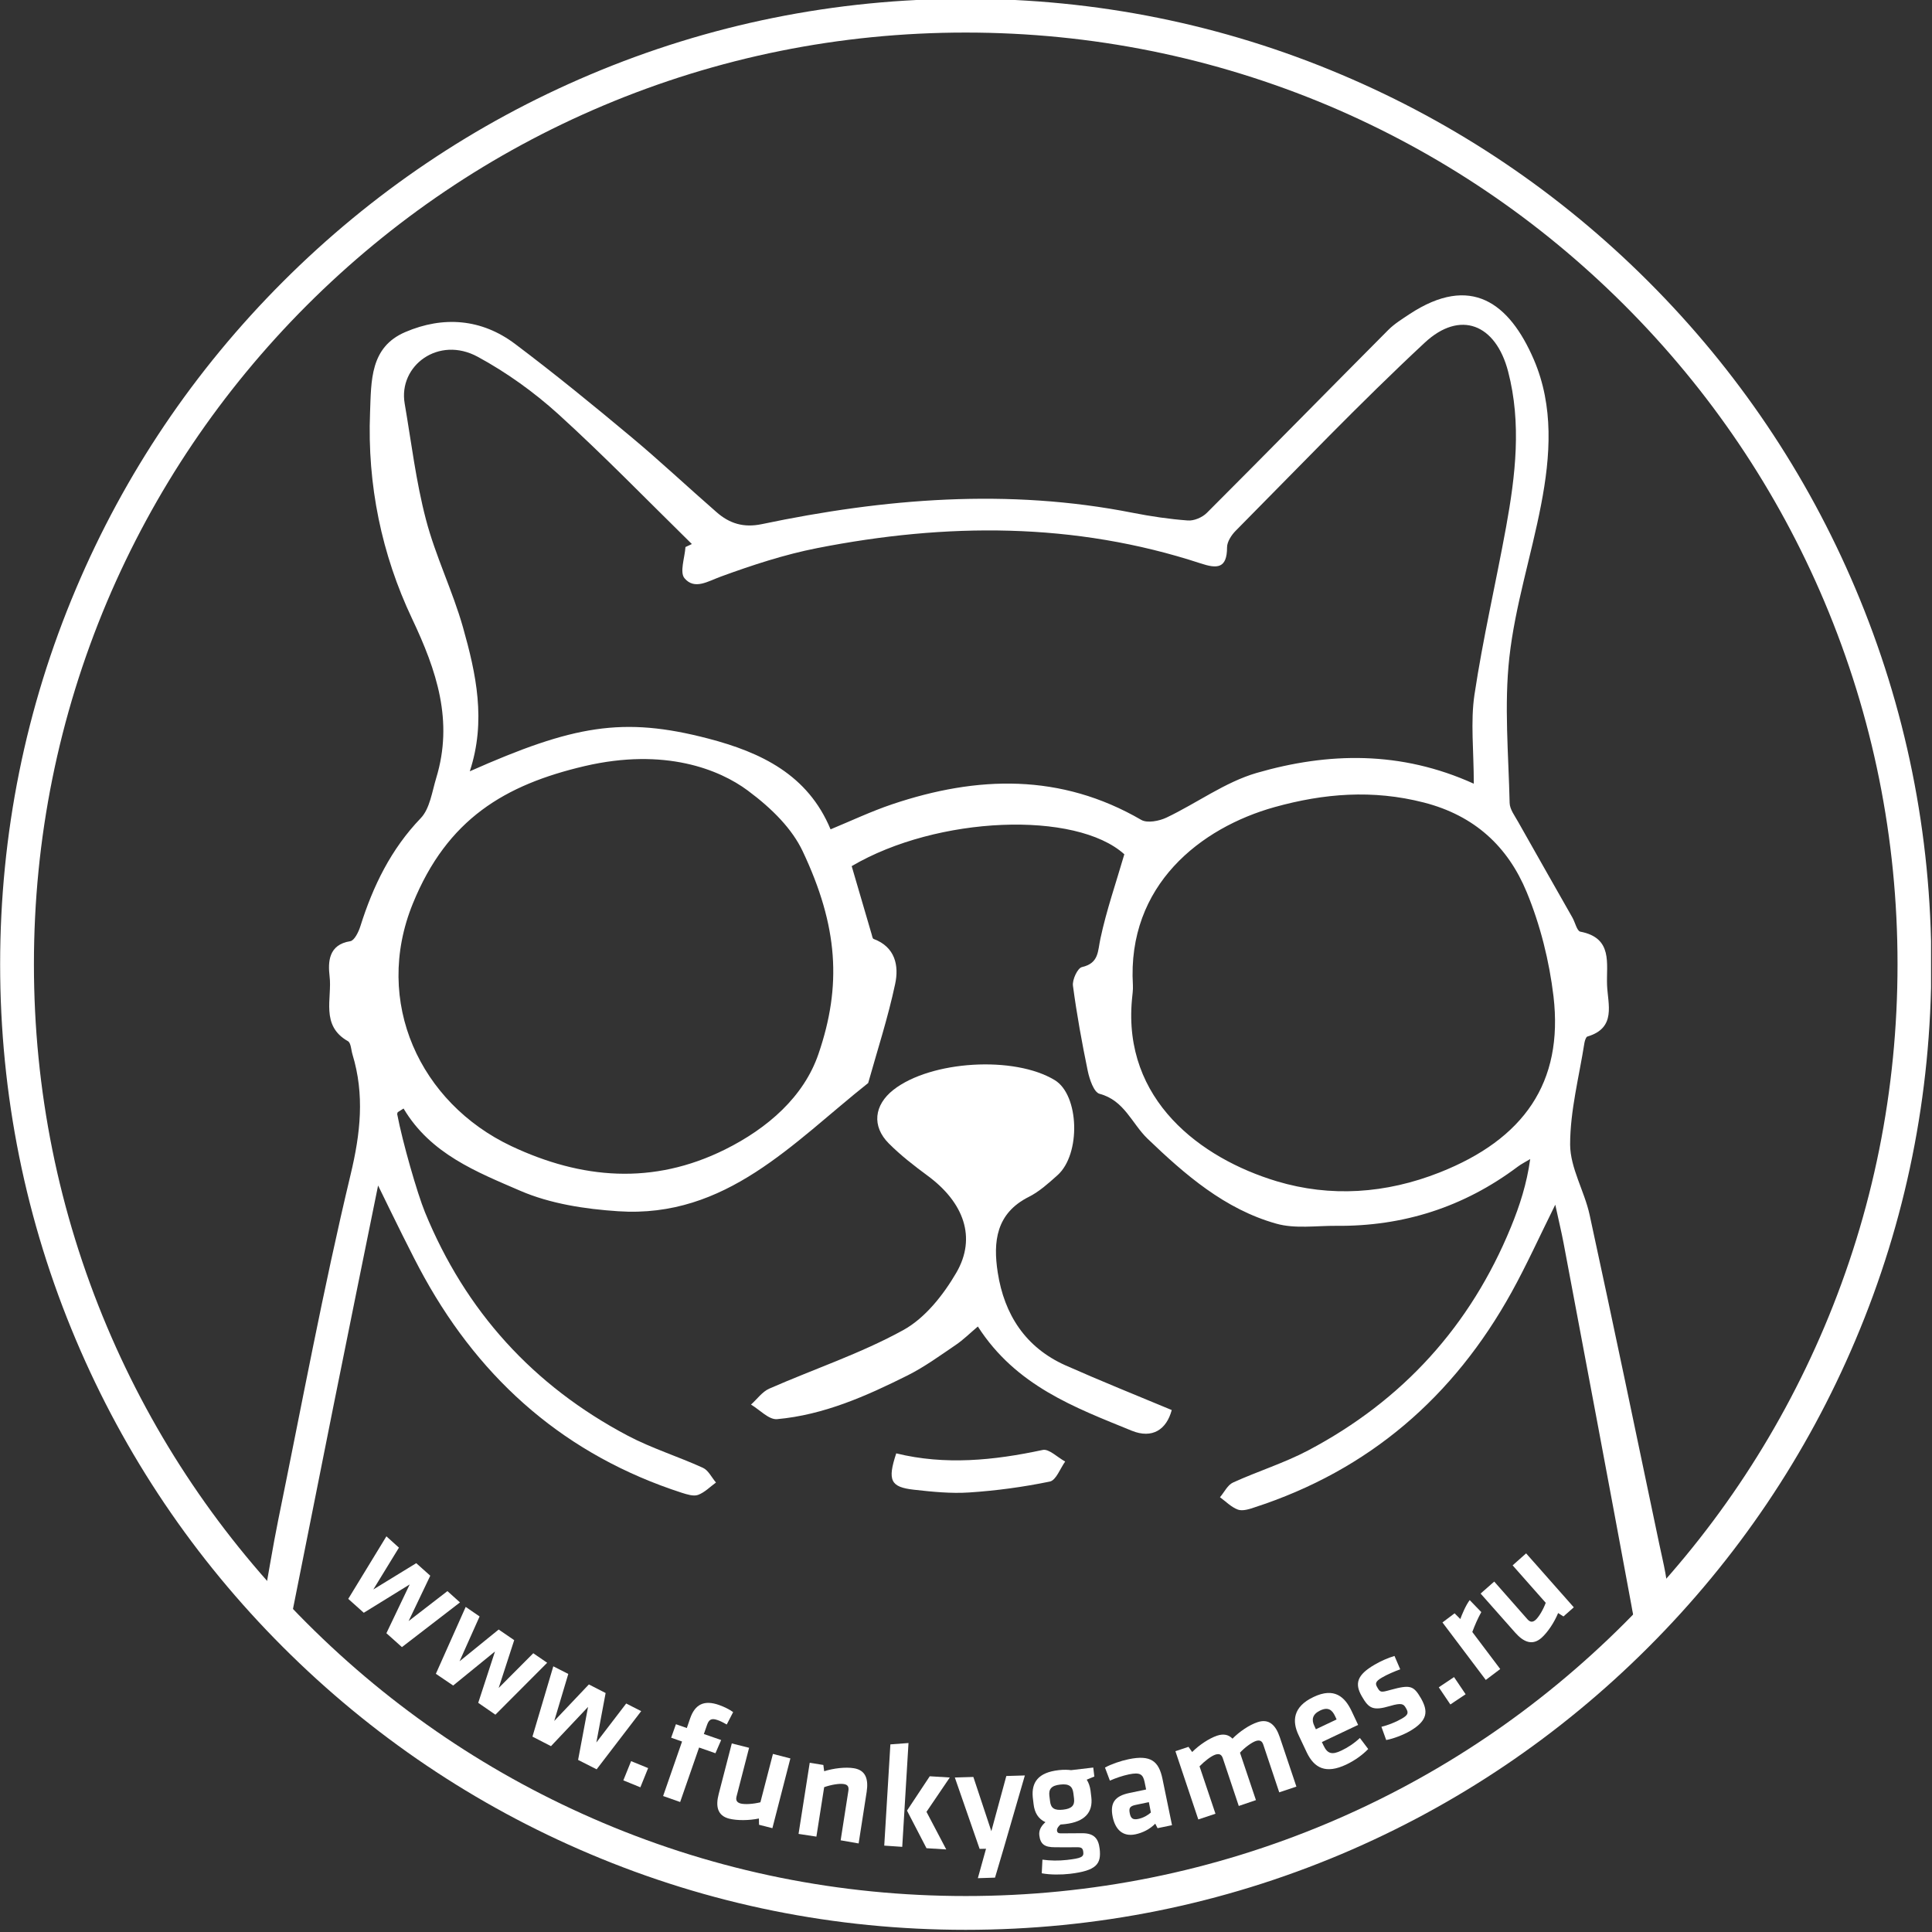 <svg width="1418" height="1418" viewBox="0 0 1418 1418" fill="none" xmlns="http://www.w3.org/2000/svg">
<rect x="0" y="0" width="1418" height="1418" fill="#333333" stroke="none"/>
<g clip-path="url(#clip0_417_48)">
<path d="M708.7 1416.4C613 1416.4 520.2 1397.7 432.9 1360.7C348.5 1325 272.7 1273.9 207.6 1208.8C142.6 1143.8 91.5 1068 55.8 983.6C18.8 896.2 0.1 803.4 0.1 707.8C0.1 612.1 18.8 519.3 55.8 432C91.5 347.6 142.6 271.8 207.7 206.7C272.8 141.6 348.6 90.5 433 54.8C520.4 17.8 613.2 -0.9 708.8 -0.9C804.5 -0.9 897.3 17.8 984.6 54.8C1069 90.5 1144.8 141.6 1209.9 206.7C1275 271.8 1326.1 347.6 1361.8 432C1398.8 519.4 1417.5 612.2 1417.5 707.8C1417.5 803.5 1398.8 896.3 1361.8 983.6C1326.1 1068 1275 1143.8 1209.9 1208.9C1144.8 1274 1069 1325.1 984.6 1360.8C897.2 1397.7 804.4 1416.4 708.7 1416.4ZM708.7 23.9C616.4 23.9 526.8 42 442.5 77.6C361.1 112 287.9 161.4 225.1 224.2C162.4 287 113.1 360.1 78.6 441.5C43 525.9 24.9 615.4 24.9 707.7C24.9 800 43 889.6 78.6 973.9C113 1055.3 162.4 1128.5 225.2 1191.3C288 1254.1 361.1 1303.4 442.6 1337.9C526.9 1373.6 616.5 1391.6 708.8 1391.6C801.1 1391.6 890.7 1373.5 975 1337.9C1056.4 1303.5 1129.6 1254.1 1192.4 1191.3C1255.2 1128.5 1304.5 1055.4 1339 973.9C1374.7 889.6 1392.7 800 1392.7 707.7C1392.7 615.4 1374.6 525.8 1339 441.5C1304.6 360.1 1255.2 286.9 1192.4 224.1C1129.6 161.3 1056.5 112 975 77.5C890.6 42 801.1 23.9 708.7 23.9Z" fill="white"/>
<path d="M255.6 1173.5L283.6 1127.6L292.8 1135.9L274 1166.6L305.5 1147.3L315.8 1156.5L299.9 1189.8L328.4 1167.8L337.6 1176.1L295 1208.9L283.6 1198.7L300.7 1162.9L267 1183.7L255.6 1173.5Z" fill="white"/>
<path d="M319.9 1228.5L341.8 1179.4L352 1186.4L337.3 1219.3L366 1196L377.4 1203.8L366 1238.9L391.4 1213.4L401.6 1220.4L363.6 1258.5L351 1249.8L363.3 1212.1L332.6 1237.1L319.9 1228.5Z" fill="white"/>
<path d="M390.8 1274.6L406.1 1223L417.1 1228.6L406.8 1263.1L432.2 1236.3L444.5 1242.6L437.7 1278.9L459.6 1250.3L470.6 1255.9L437.9 1298.6L424.3 1291.7L431.6 1252.8L404.4 1281.6L390.8 1274.6Z" fill="white"/>
<path d="M463.2 1292.6L475.7 1297.7L470 1311.8L457.5 1306.7L463.2 1292.6Z" fill="white"/>
<path d="M533.4 1265.7C531.2 1264.4 528.6 1263.1 526.5 1262.4C521.6 1260.7 520.1 1262.6 518.8 1266.4L516.6 1272.7L529.3 1277.1L525.1 1286.8L513.1 1282.6L499.2 1322.6L486.7 1318.2L500.6 1278.2L492.6 1275.4L496.1 1265.5L504.1 1268.3L506.5 1261.3C510.1 1250.9 516.7 1247.5 527.8 1251.4C531.7 1252.8 535.1 1254.5 538.1 1256.6L533.4 1265.7Z" fill="white"/>
<path d="M549.8 1282.8L540.6 1318.5C539.9 1321.2 540.7 1322.9 543.6 1323.7C546.8 1324.5 552.8 1324.1 558.1 1322.8L567.3 1287.3L580.1 1290.6L566.9 1341.8L557.1 1339.3L557 1334.7C549.8 1336.2 541.1 1336.3 535.1 1334.8C526.6 1332.6 525.1 1325.8 527.5 1316.7L537.1 1279.6L549.8 1282.8Z" fill="white"/>
<path d="M617 1350.7L622.7 1314.2C623.1 1311.4 622.2 1309.8 619.2 1309.4C616 1308.9 610 1309.9 604.9 1311.7L599.2 1348L586.1 1346L594.3 1293.8L604.3 1295.4L604.9 1300C611.9 1297.8 620.6 1296.8 626.7 1297.8C635.4 1299.2 637.5 1305.8 636.1 1315.1L630.2 1353L617 1350.7Z" fill="white"/>
<path d="M649 1354.6L653.5 1280.3L666.8 1279.3L662.2 1355.5L649 1354.6ZM697.1 1304.6L680 1329.8L694.5 1357.4L680 1356.5L665.7 1328.9L682.4 1303.7L697.1 1304.6Z" fill="white"/>
<path d="M736.7 1356.5L730.3 1378.1L717.7 1378.5L723.7 1356.9L719 1357L700.8 1304.6L714.4 1304.2L727.6 1344L738.6 1303.5L752.2 1303.1L736.7 1356.5Z" fill="white"/>
<path d="M778.4 1339.1C776.8 1340.4 775.6 1342.1 775.8 1343.7C776 1345.1 776.9 1345.7 779 1345.6C784.9 1345.6 788.2 1345.5 794.4 1345.5C803 1345.5 806.2 1349.4 807.1 1356.9C808.4 1368.1 804.8 1373 785.2 1375.3C779.2 1376 770.8 1376.1 764.6 1374.9L765.1 1364.9C770.9 1365.7 776.9 1365.8 783.1 1365.1C793.6 1363.9 795.5 1362.9 795.1 1359.4C794.7 1356.2 793.7 1355.7 789.7 1355.8C783.6 1355.9 781.1 1355.8 774.3 1355.8C766.8 1355.8 763.6 1353.7 762.8 1347C762.3 1342.7 764.9 1339.5 767.3 1337.4C762.1 1335 759.3 1330.5 758.6 1324.1L758 1319.1C757 1308.2 761.9 1300.9 777.1 1299.2C780.7 1298.8 783.5 1298.9 786.2 1299.2L802.4 1297.3L803.2 1303.9C801.4 1304.7 799.3 1305.4 797.6 1306.2C799 1308.3 800 1311.2 800.4 1314.2L801 1319.2C802.2 1329.9 796.5 1337.1 781.8 1338.8C780.4 1338.9 779.4 1339.1 778.4 1339.1ZM778.1 1309.8C771.6 1310.5 769.6 1313.2 770.2 1318.1L770.7 1322.1C771.3 1327.3 774.1 1328.9 780.3 1328.2C786.6 1327.5 788.9 1325.1 788.3 1320.1L787.8 1316.1C787.2 1311.2 784.7 1309 778.1 1309.8Z" fill="white"/>
<path d="M860.2 1339.6L849.6 1341.8L847.9 1338.5C843.9 1342.6 838.6 1345.2 833.4 1346.3C823.9 1348.3 818.6 1342.6 816.7 1333.7C814.5 1323.2 818.3 1318.2 828.8 1316L841.2 1313.4L840.1 1308C838.9 1302.3 836.9 1300.6 828.6 1302.3C823.9 1303.3 818.9 1305 814.6 1306.9L811 1297.3C815.6 1294.8 822.5 1292.4 828.3 1291.2C844.6 1287.8 850.5 1292.6 853.2 1305.6L860.2 1339.6ZM843.2 1322.7L833.6 1324.7C829.3 1325.6 828.4 1327 829.2 1330.9C829.9 1334.5 831.4 1335.9 835.5 1335C839.3 1334.2 842.6 1332.2 844.7 1330.3L843.2 1322.7Z" fill="white"/>
<path d="M909.2 1325.5L897.5 1290.5C896.6 1287.8 895 1286.9 892.1 1287.8C889 1288.8 884.2 1292.5 880.4 1296.4L892.1 1331.2L879.5 1335.4L862.7 1285.3L872.3 1282.1L875 1285.9C880.2 1280.7 887.4 1275.9 893.3 1273.9C898.1 1272.3 901.8 1273.2 904.6 1276.1C909.6 1271 916.9 1266 923 1264C931.3 1261.2 936.3 1266.1 939.3 1275L951.5 1311.3L938.9 1315.5L927.2 1280.5C926.3 1277.8 924.7 1276.9 921.8 1277.8C918.7 1278.8 913.3 1282.8 910.1 1286.4L921.8 1321.2L909.2 1325.5Z" fill="white"/>
<path d="M984.6 1284.8C989.2 1282.6 993.7 1279.7 998.1 1275.6L1004.2 1283.7C999.8 1288.3 993.8 1292.4 988.1 1295.1C973.1 1302.2 964.6 1297.7 959.1 1286.2L953.1 1273.5C948.3 1263.4 948.8 1252.7 964.1 1245.5C979.4 1238.2 987.1 1245.5 992 1255.8L996.8 1266L970.2 1278.6L971.4 1281.1C974.2 1287 977.4 1288.3 984.6 1284.8ZM965.8 1269.2L981 1262L979.9 1259.6C977.8 1255.1 974.9 1252.6 969 1255.4C963.1 1258.2 962.5 1262.3 964.7 1266.8L965.8 1269.2Z" fill="white"/>
<path d="M1034.7 1270.6C1029.8 1273.4 1022.5 1276.2 1017.4 1277.1L1013.9 1267.4C1018.4 1266.3 1024 1264.2 1028.7 1261.5C1033.8 1258.6 1033.9 1257 1031.8 1253.5C1030.2 1250.7 1028.8 1249.6 1020.3 1252.1C1007.5 1255.9 1004.6 1253.8 999.5 1245C994.2 1235.8 995.8 1229.4 1008.9 1221.8C1013.1 1219.3 1019 1216.7 1023.5 1215.4L1027.7 1225.2C1023.8 1226.6 1017.9 1229.1 1014.4 1231.2C1009.4 1234.1 1009.2 1235.7 1010.9 1238.5C1013 1242.2 1013.5 1242.3 1020.6 1240.3C1035.3 1236.3 1037.5 1237.2 1043 1246.6C1048 1255.6 1048.5 1262.6 1034.7 1270.6Z" fill="white"/>
<path d="M1056 1238.4L1067.2 1230.9L1075.7 1243.5L1064.5 1251L1056 1238.4Z" fill="white"/>
<path d="M1087.2 1183.2C1084.5 1188.1 1082.6 1192.5 1080.6 1197.8L1101.1 1225L1090.5 1233L1058.7 1190.8L1067.6 1184.1L1071.8 1188.3C1073 1185 1075.8 1178.2 1078.7 1174.4L1087.2 1183.2Z" fill="white"/>
<path d="M1096.7 1160.8L1121.1 1188.5C1123 1190.6 1124.8 1190.9 1127.1 1188.9C1129.5 1186.7 1132.6 1181.5 1134.5 1176.4L1110.2 1148.9L1120.1 1140.1L1155.1 1179.7L1147.5 1186.4L1143.6 1183.9C1140.8 1190.7 1136 1198 1131.4 1202.1C1124.8 1207.9 1118.4 1205.4 1112.1 1198.3L1086.7 1169.6L1096.7 1160.8Z" fill="white"/>
<path d="M732.3 934C728.8 911.4 731 890.5 755.2 878.4C762.9 874.5 769.6 868.4 776.1 862.6C793.5 847.1 792.1 803.7 774.2 792.8C744.5 774.7 683.2 778.4 655.7 799.9C641.5 811.1 639.7 826.6 652.4 839.3C661.1 848 670.9 855.6 680.8 862.9C707.4 882.5 716.9 908.3 701.9 934.1C692.4 950.4 679 967.4 663 976.2C631.8 993.4 597.4 1004.8 564.6 1019.2C559.4 1021.5 555.7 1026.9 551.2 1030.9C557.6 1034.7 564.3 1042.1 570.3 1041.6C604.6 1038.5 635.7 1024.7 666.1 1009.5C678.5 1003.3 690 994.9 701.5 987.1C707.1 983.3 711.9 978.5 717.7 973.6C745.7 1017.2 788.8 1033 830.7 1050.1C845.8 1056.2 856.2 1049.2 860 1034.9C833.8 1024 807.7 1013.5 782 1002.1C752.7 989 737.1 964.9 732.3 934Z" fill="white"/>
<path d="M765.3 1064.2C729.4 1071.9 693.6 1075.5 657.8 1066.7C651.2 1086.6 653.6 1091.5 670.9 1093.4C684.3 1094.9 698 1096.3 711.4 1095.4C731.2 1094.1 751.1 1091.4 770.5 1087.4C775.1 1086.5 778.1 1077.8 781.8 1072.7C776.2 1069.7 769.9 1063.2 765.3 1064.2Z" fill="white"/>
<path d="M1217.9 1133.6C1201 1052.9 1184.2 972.2 1166.7 891.6C1162.9 874.2 1152.5 857.3 1152.4 840.1C1152.4 815.2 1159 790.3 1162.9 765.4C1163.2 763.8 1164 761.2 1165 760.8C1186.5 754.5 1180.1 737.2 1179.5 722.9C1178.9 707.3 1184 688.4 1159.9 683.8C1157.4 683.3 1156.1 677 1154.1 673.5C1140.8 650.1 1127.5 626.7 1114.3 603.3C1111.8 598.8 1108.1 594 1108 589.3C1107.2 553.7 1103.9 517.6 1107.8 482.5C1112 444.7 1123.9 407.9 1131.1 370.4C1138 334.7 1140.5 298.3 1125.8 264C1107.8 222.2 1079.5 201 1034.6 230.5C1029.2 234.1 1023.5 237.6 1019 242.1C974.5 286.8 930.4 331.8 885.8 376.4C882.4 379.8 876.3 382.4 871.7 382C858.2 381 844.8 379 831.5 376.4C740 358.3 649.3 365.8 559.1 384.7C545.7 387.5 535.3 384.2 525.8 375.8C504.9 357.6 484.7 338.6 463.4 320.8C435.4 297.4 407.1 274.3 378 252.4C353.4 233.9 325.3 231.8 297.5 243.7C271.5 254.8 272.5 279.5 271.6 302.8C269.5 355.8 280.1 406.9 302.4 454C320.5 492.2 332.9 529.1 320.2 570.9C317.1 581.1 315.5 593.5 308.8 600.5C286.9 623.3 273.8 650.3 264.5 679.8C263.2 684 260.1 690.3 257.1 690.8C241 693.3 240.7 706.2 241.9 716.5C243.9 732.7 235 752.7 255.4 764.2C257.6 765.5 257.7 770.6 258.7 773.9C267.7 803.5 264.6 831.8 257.3 862.2C237.2 946.1 221.5 1031 204.2 1115.6C200.2 1135.4 197 1155.4 193.4 1175.3C193.2 1175.3 193 1175.4 192.7 1175.4C198 1184.2 204.1 1192.2 211.5 1198.6C223.2 1139.9 233.9 1086.2 244.6 1032.6C255.5 978.4 266.5 924.2 277.5 870.1C288.7 893 302.5 921.5 311.4 937.5C354 1014.4 416.1 1068.3 500.3 1095.6C504.2 1096.8 508.9 1098.4 512.3 1097.2C517.2 1095.4 521.1 1091.3 525.5 1088.1C522.3 1084.4 519.9 1079.1 515.9 1077.3C497.7 1069 478.3 1063 460.7 1053.7C391.4 1017.1 341.6 962.3 311.9 889.7C306.2 875.7 295.4 838.2 291.5 817.6L291.9 816.3C293.3 815.4 294.8 814.5 296.2 813.6C316 847 350 860.2 381.9 874C403.9 883.5 429.4 887.4 453.7 889C533.1 894.3 582.2 838.5 637.2 794.9C644 770.7 651.8 746.7 657 722.2C659.9 708.8 657.1 695 641.1 689.1C640.4 688.8 640.1 687 639.8 685.9C634.9 669.1 630 652.4 625.1 635.7C688 598.7 789.7 594.9 825.2 627C819.1 648 812.1 668.1 807.7 688.7C805.6 698.2 806.7 706.9 794.1 709.8C790.9 710.5 786.9 719.1 787.5 723.5C790.3 744.5 794.1 765.4 798.4 786.2C799.7 792.3 802.9 801.7 807 802.8C825.2 807.6 830.7 824.6 842.2 835.7C869.9 862.3 899 887.5 936.7 898.1C950.4 902 965.9 899.6 980.6 899.7C1029.8 900.2 1074.3 886 1113.8 856.4C1116.7 854.2 1120 852.6 1123.1 850.7C1120.6 868.8 1115.4 884.9 1109 900.5C1079.3 973.1 1029.5 1027.9 960.2 1064.5C942.6 1073.8 923.2 1079.8 905 1088.1C901 1089.9 898.6 1095.2 895.4 1098.9C899.8 1102.1 903.7 1106.2 908.6 1108C912 1109.2 916.8 1107.7 920.6 1106.4C1004.8 1079.1 1067 1025.2 1109.5 948.3C1120.4 928.6 1129.7 908 1141.5 884.2C1144.2 896.6 1146.1 904.5 1147.6 912.4C1164.3 1001 1181 1089.6 1197.4 1178.3C1199.1 1187.4 1200 1198.8 1211.3 1195.9C1217.3 1194.4 1224.2 1182.6 1224.3 1175.4C1224.6 1161.5 1220.8 1147.4 1217.9 1133.6ZM600.7 773.6C590 804.9 563.5 828.1 532.1 843.7C479.1 870 426.7 865.4 375.3 841.2C308.4 809.6 273.6 735.4 303 663.2C328.3 601 370.7 576 429 562.3C488.1 548.5 528.2 564.9 548.8 580.2C567.4 594 581.5 608.7 589.1 624.7C615.2 679.9 617.9 723.5 600.7 773.6ZM654.8 590.3C639.4 595.5 624.6 602.5 609.6 608.7C592.9 568.5 558.5 552.2 519.9 542.1C457.1 525.7 420.8 532.4 344.8 566.1C357 529.1 349.4 494.4 339.8 460.4C332.2 433.6 319.6 408.1 312.6 381.2C305.3 353.4 301.9 324.6 297 296.1C292.3 268.4 321.9 246.2 350.7 261.9C371.7 273.3 391.8 287.7 409.6 303.8C443.4 334.5 475.2 367.3 507.8 399.3C506.2 400 504.7 400.8 503.1 401.5C502.6 409.3 498.7 420 502.4 424.4C509.8 433.2 519.6 426.6 529.3 423.1C552.3 414.7 575.8 407 599.7 402.3C694.3 383.7 788.5 383.1 881.2 413.5C893.3 417.5 900.6 417.4 900.6 401.7C900.6 397.6 903.9 392.6 907 389.5C952.9 343.2 998 295.9 1045.7 251.5C1071.6 227.4 1097.8 237.7 1106.9 272.7C1116.8 310.7 1112.3 348.9 1105.4 386.8C1097.9 427.9 1088.4 468.6 1082.2 509.8C1079.2 529.9 1081.7 550.8 1081.7 575.2C1028.1 550.9 974.8 552.1 922.3 567.3C899 574.1 878.4 589.5 856.1 600.1C850.8 602.6 842.1 604.3 837.7 601.8C778.5 567.4 717.2 569.3 654.8 590.3ZM1056.7 860.5C1017 876.2 976.4 878.8 937.1 867C881 850.1 824.1 807.2 830.8 733.7C831.1 730.2 831.7 726.6 831.5 723.1C827.1 649.5 881.4 607.5 935.4 592.4C971.7 582.3 1007.5 579.4 1045 589C1082.4 598.6 1106.7 621.4 1120.5 654.7C1130.5 678.9 1137.1 705.3 1140.2 731.3C1147.6 794.7 1118.3 836.1 1056.7 860.5Z" fill="white"/>
</g>
<defs>
<clipPath id="clip0_417_48">
<rect width="1417.3" height="1417.3" fill="white"/>
</clipPath>
</defs>
</svg>
